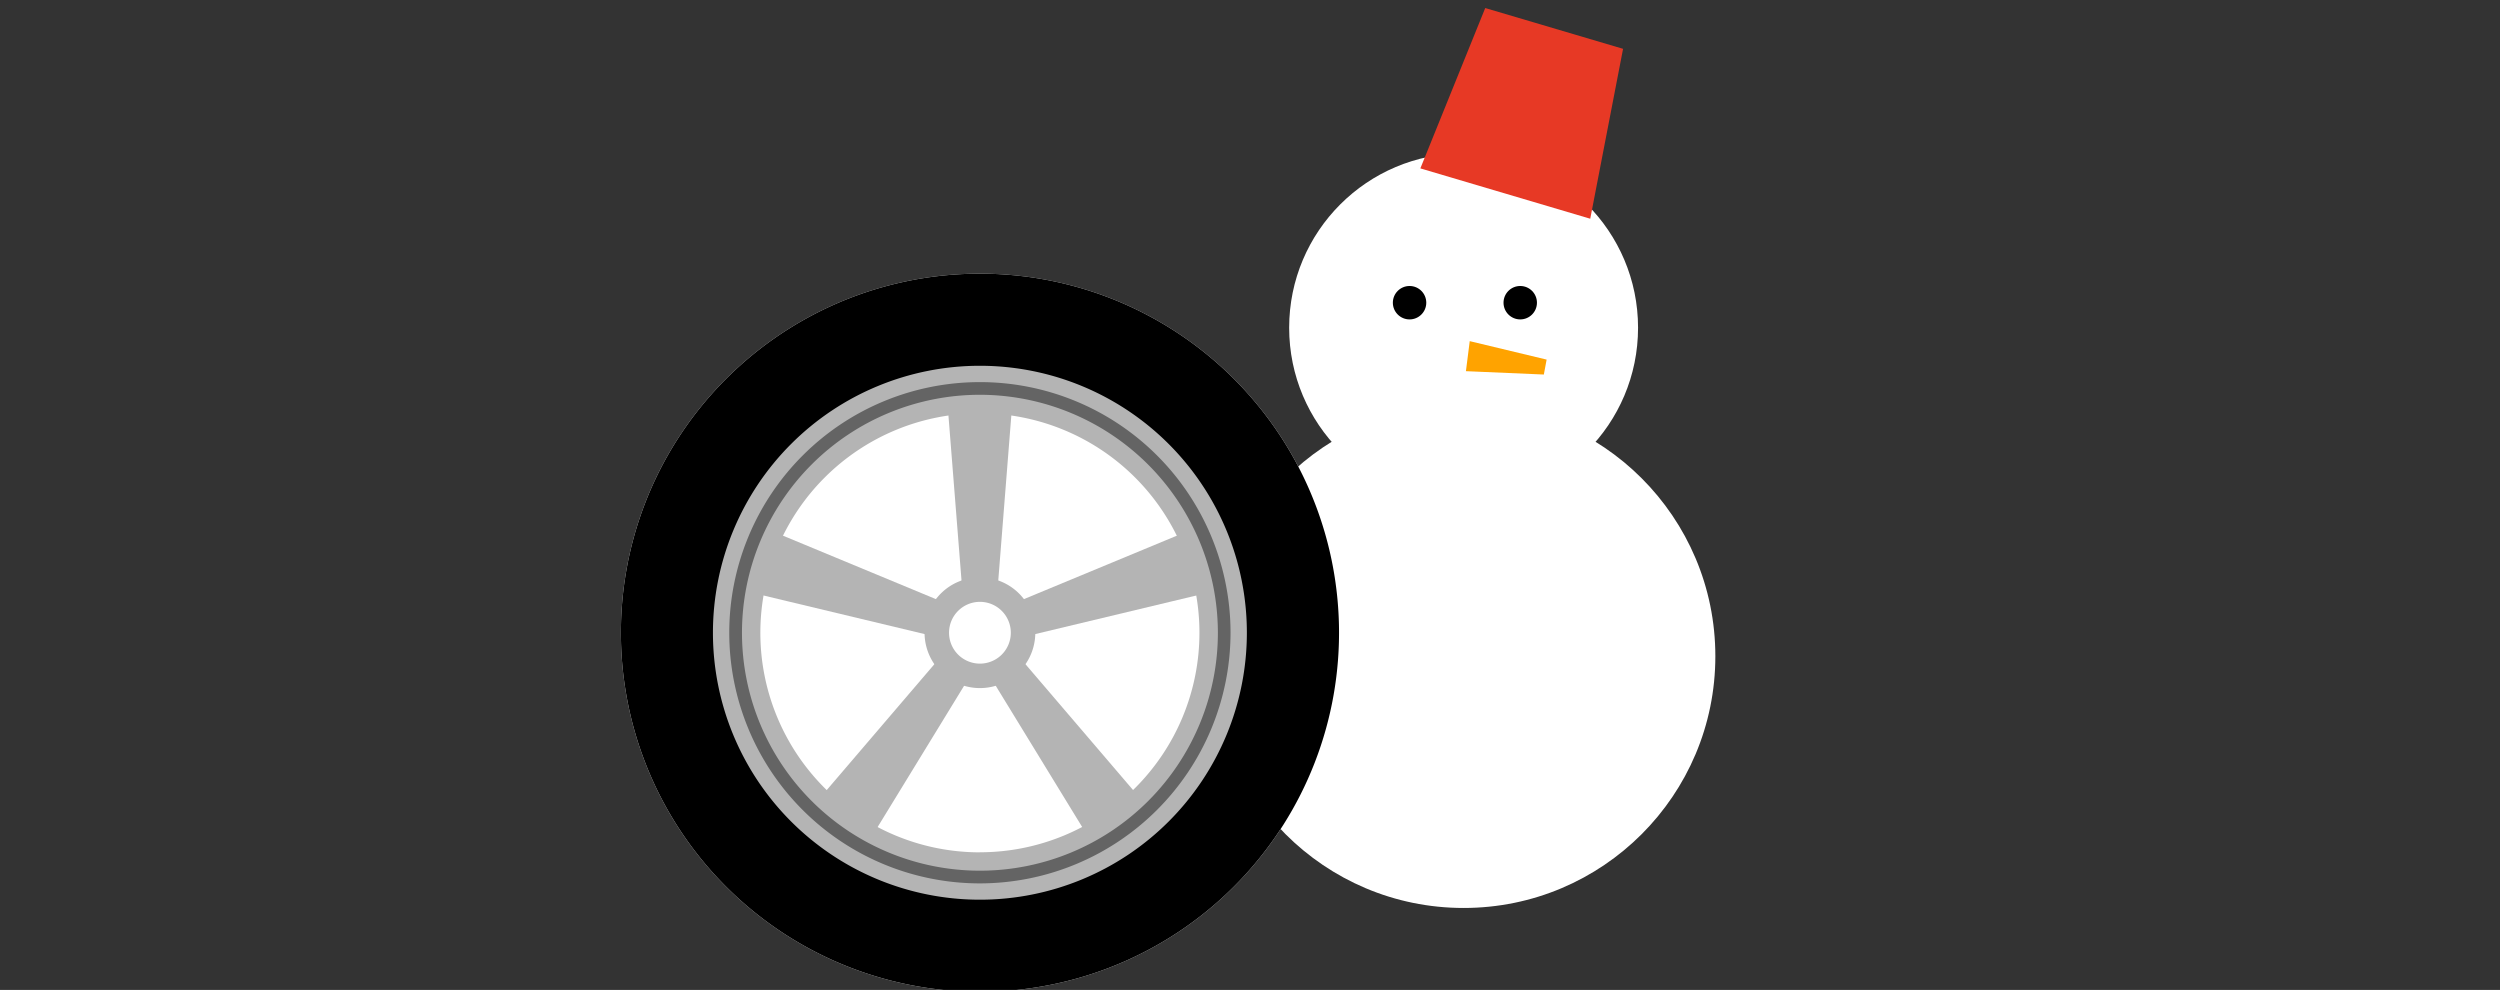 <svg xmlns="http://www.w3.org/2000/svg" xmlns:xlink="http://www.w3.org/1999/xlink" width="149" height="59" viewBox="0 0 149 59"><rect x="0" y="0" width="149" height="59" fill="#333333" stroke="none"/><defs><clipPath id="a"><rect width="149" height="59" transform="translate(23 782)" fill="#fff" stroke="#707070" stroke-width="1" opacity="0.62"/></clipPath></defs><g transform="translate(-23 -782)" clip-path="url(#a)"><g transform="translate(-1023.683 -956.188)"><path d="M1104.584,1751.806a21.4,21.4,0,1,0,21.9,20.9A21.4,21.4,0,0,0,1104.584,1751.806Z" transform="translate(0 2.699)" fill="#fff"/><g transform="translate(1118.91 1738.671)"><circle cx="15.004" cy="15.004" r="15.004" transform="translate(0 23.624)" fill="#fff"/><circle cx="10.397" cy="10.397" r="10.397" transform="translate(4.607 8.654)" fill="#fff"/><path d="M1133.336,1751.224l-10.126-3,3.867-9.557,8.215,2.431Z" transform="translate(-1110.784 -1738.671)" fill="#e73925"/><circle cx="0.996" cy="0.996" r="0.996" transform="translate(10.787 16.562)"/><circle cx="0.996" cy="0.996" r="0.996" transform="translate(17.383 16.562)"/><path d="M1125.69,1755.135l4.583,1.1-.166.89-4.644-.2Z" transform="translate(-1110.321 -1735.286)" fill="#ffa300"/></g><g transform="translate(1083.683 1754.499)"><path d="M1104.584,1751.806a21.4,21.4,0,1,0,21.9,20.9A21.4,21.4,0,0,0,1104.584,1751.806Zm1.028,36.475a15.088,15.088,0,1,1,14.557-15.433A15.194,15.194,0,0,1,1105.613,1788.281Z" transform="translate(-1083.683 -1751.8)"/><path d="M1104.149,1756.353a15.911,15.911,0,1,0,15.911,15.911A15.911,15.911,0,0,0,1104.149,1756.353Zm0,29a13.085,13.085,0,1,1,13.085-13.085A13.086,13.086,0,0,1,1104.149,1785.349Z" transform="translate(-1082.747 -1750.864)" fill="#b4b4b4"/><path d="M1102,1766.813a3.3,3.3,0,1,0,3.3,3.3A3.3,3.3,0,0,0,1102,1766.813Zm0,5.142a1.841,1.841,0,1,1,1.841-1.841A1.841,1.841,0,0,1,1102,1771.955Z" transform="translate(-1080.596 -1748.714)" fill="#b4b4b4"/><path d="M1103.983,1787.037a14.938,14.938,0,1,1,14.938-14.938A14.955,14.955,0,0,1,1103.983,1787.037Zm0-29.121a14.182,14.182,0,1,0,14.184,14.183A14.2,14.2,0,0,0,1103.983,1757.916Z" transform="translate(-1082.581 -1750.698)" fill="#646464"/><path d="M1102.823,1769.157H1100.7l-.854-10.777h3.83Z" transform="translate(-1080.36 -1750.447)" fill="#b4b4b4"/><path d="M1101.49,1768.731l-.656,2.018-10.514-2.518,1.184-3.643Z" transform="translate(-1082.318 -1749.171)" fill="#b4b4b4"/><path d="M1100.611,1770.839l1.717,1.247-5.644,9.221-3.1-2.251Z" transform="translate(-1081.647 -1747.886)" fill="#b4b4b4"/><path d="M1102.035,1772.086l1.717-1.247,7.026,8.217-3.1,2.251Z" transform="translate(-1079.91 -1747.886)" fill="#b4b4b4"/><path d="M1103.942,1770.749l-.656-2.018,9.986-4.143,1.184,3.643Z" transform="translate(-1079.653 -1749.171)" fill="#b4b4b4"/></g></g></g></svg>